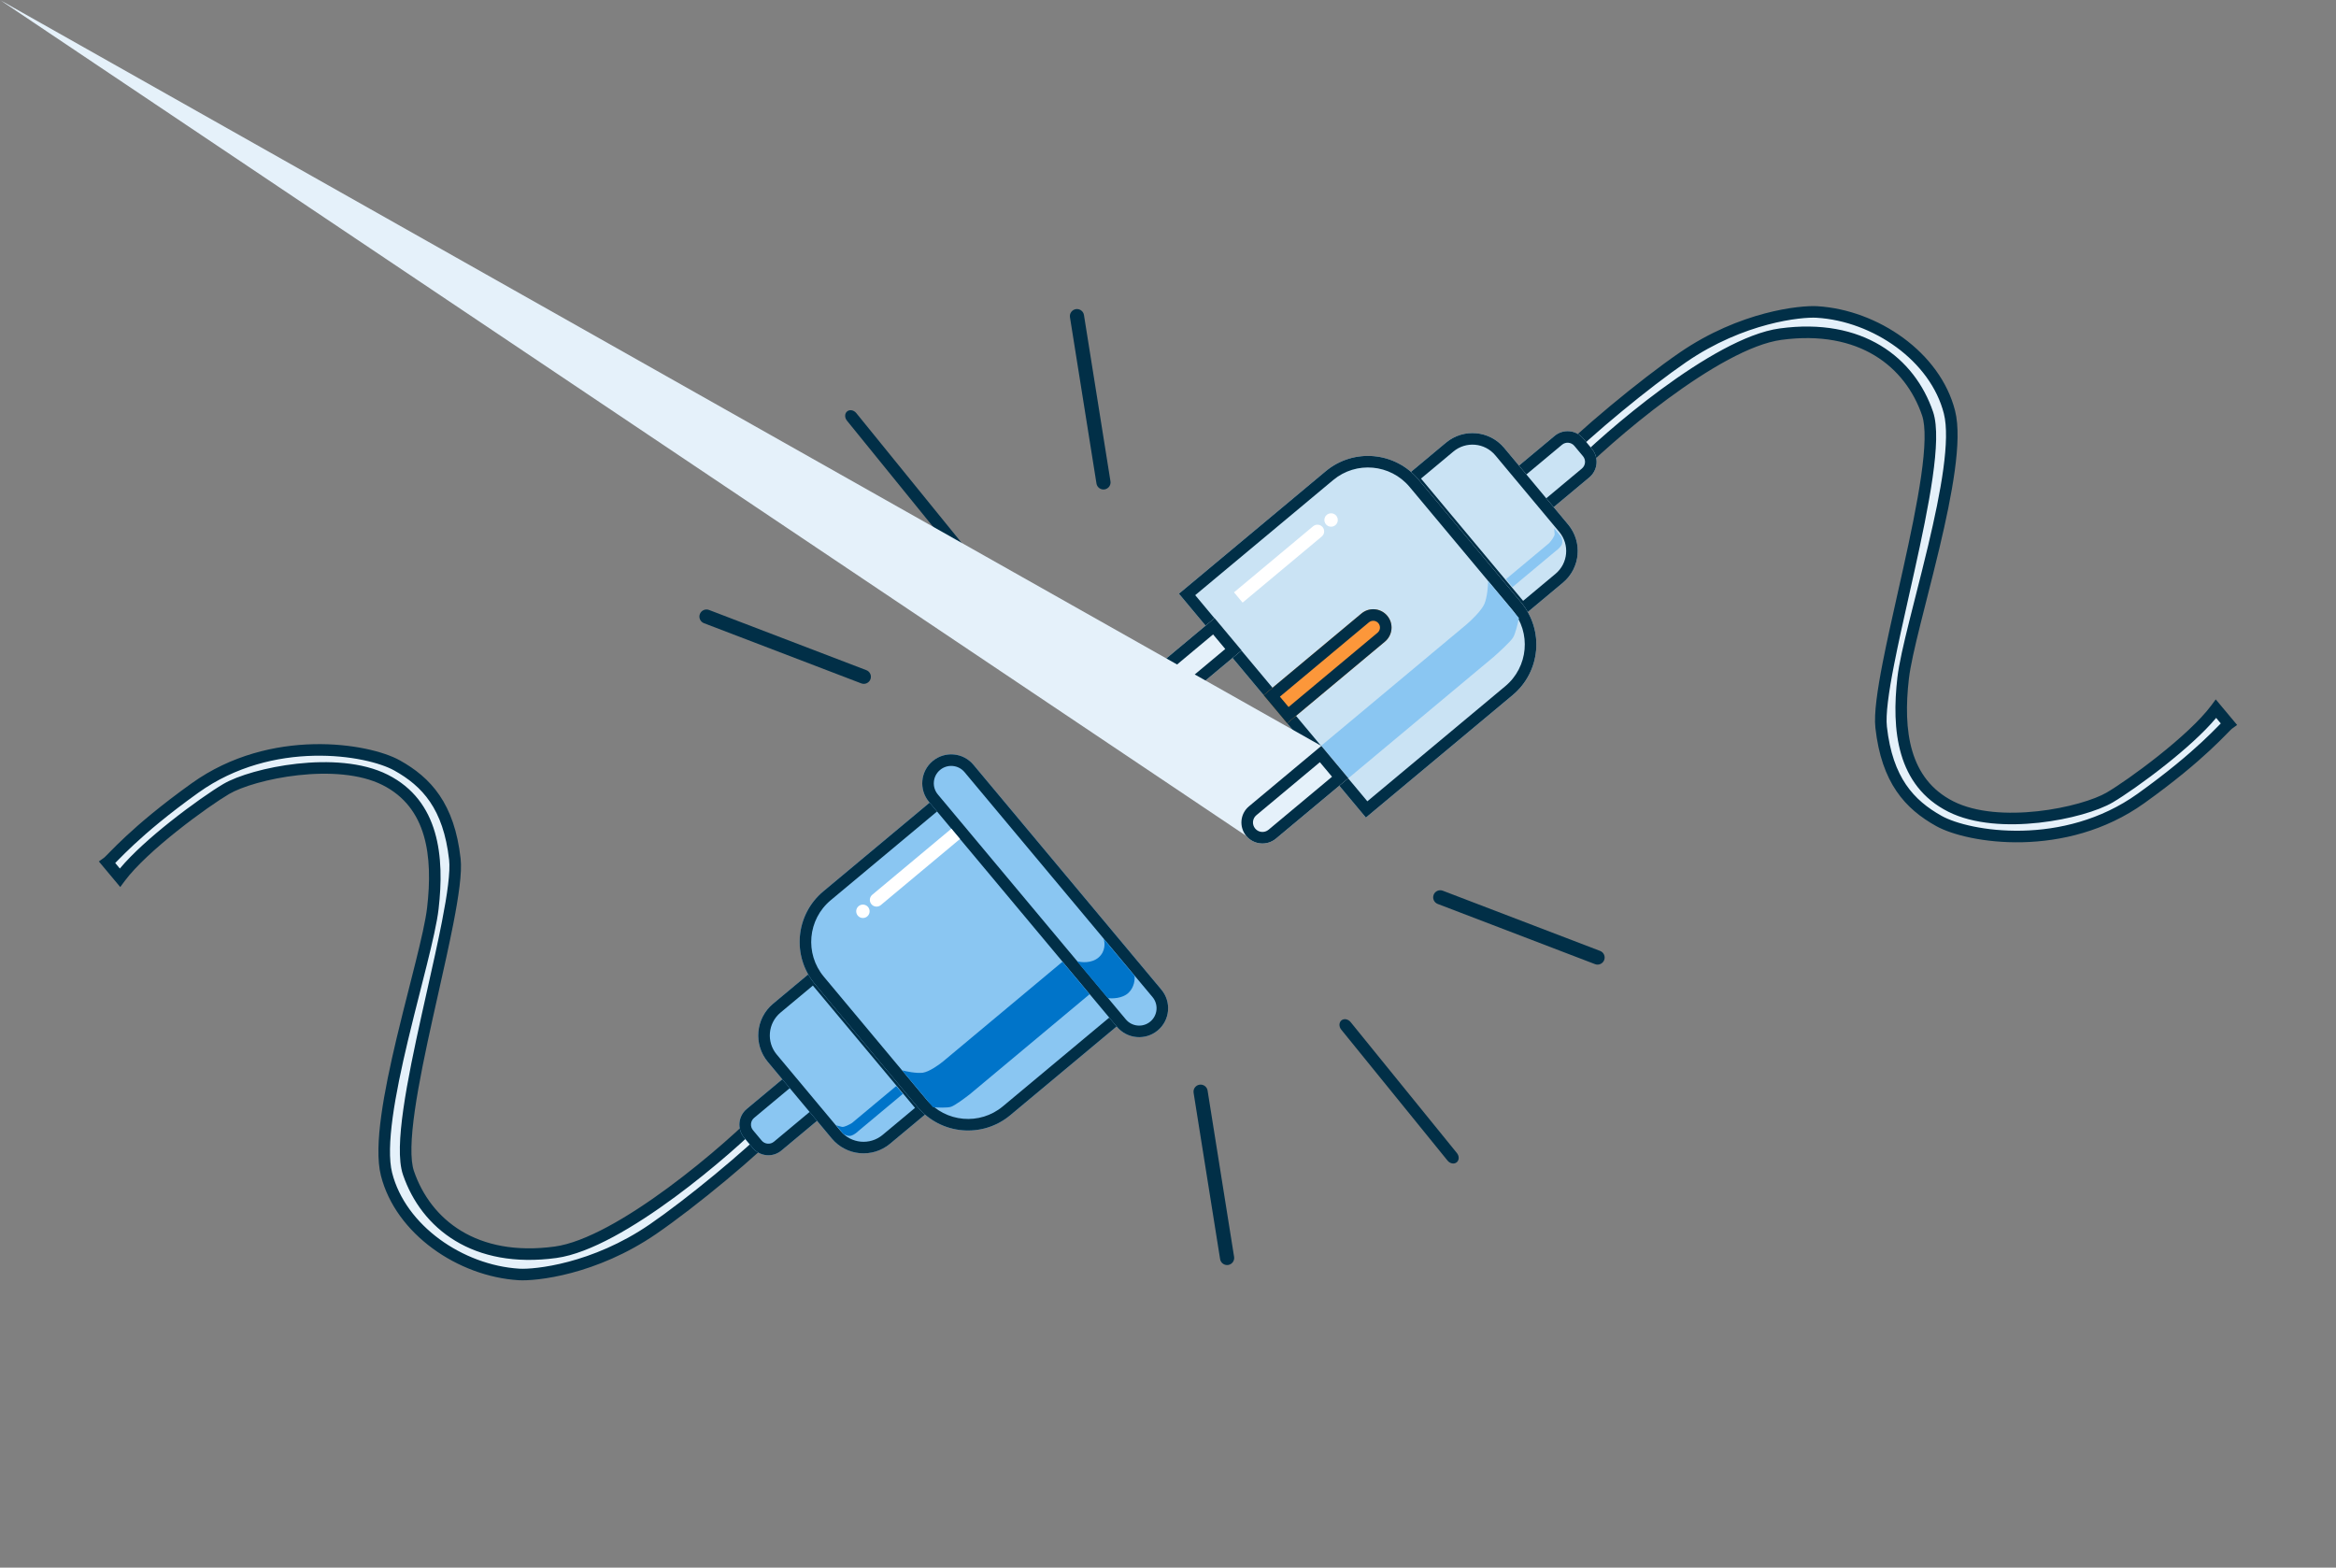 <svg width="380" height="255" viewBox="0 0 380 255" fill="none" xmlns="http://www.w3.org/2000/svg">
<rect x="0" y="0" width="380" height="255" fill="#808080" stroke="none"/>
<mask id="mask0_405_6671" style="mask-type:alpha" maskUnits="userSpaceOnUse" x="0" y="0" width="380" height="255">
<rect width="380" height="255" fill="#D9D9D9"/>
</mask>
<g mask="url(#mask0_405_6671)">
<path d="M137.775 68.427C137.374 67.933 137.388 67.256 137.808 66.915C138.228 66.575 138.894 66.7 139.295 67.195L156.587 88.497C156.988 88.991 156.974 89.668 156.554 90.009C156.134 90.349 155.468 90.224 155.067 89.729L137.775 68.427Z" fill="#012F47"/>
<path d="M218.184 167.486C217.782 166.991 217.797 166.315 218.217 165.974C218.636 165.634 219.302 165.759 219.704 166.254L236.995 187.556C237.397 188.05 237.382 188.727 236.962 189.068C236.542 189.408 235.877 189.283 235.475 188.788L218.184 167.486Z" fill="#012F47"/>
<path d="M174.053 51.605C173.953 50.977 174.382 50.386 175.01 50.286C175.638 50.186 176.229 50.614 176.329 51.242L180.641 78.29C180.741 78.918 180.313 79.508 179.684 79.608C179.056 79.708 178.465 79.28 178.365 78.652L174.053 51.605Z" fill="#012F47"/>
<path d="M194.164 177.758C194.064 177.13 194.492 176.54 195.121 176.44C195.749 176.34 196.34 176.768 196.44 177.396L200.752 204.443C200.852 205.071 200.424 205.662 199.795 205.762C199.167 205.862 198.576 205.434 198.476 204.806L194.164 177.758Z" fill="#012F47"/>
<path d="M114.514 101.37C113.92 101.142 113.623 100.476 113.85 99.882C114.078 99.288 114.744 98.991 115.338 99.218L140.929 109.01C141.524 109.237 141.821 109.903 141.594 110.497C141.366 111.091 140.7 111.388 140.105 111.161L114.514 101.37Z" fill="#012F47"/>
<path d="M233.876 147.038C233.282 146.811 232.984 146.145 233.212 145.551C233.439 144.957 234.106 144.66 234.7 144.887L260.291 154.679C260.885 154.906 261.183 155.572 260.955 156.166C260.728 156.76 260.061 157.057 259.467 156.83L233.876 147.038Z" fill="#012F47"/>
<path d="M90.365 203.698C100.851 202.273 118.792 186.793 124.585 180.751L127.352 182.298C122.715 187.195 112.598 195.558 106.25 199.917C96.636 206.517 87.042 207.467 84.425 207.306C74.907 206.722 65.167 200.04 62.875 191.001C60.584 181.961 69.433 156.206 70.411 147.76C71.389 139.313 70.468 130.796 62.65 126.857C54.832 122.917 41.153 125.779 36.79 128.346C33.299 130.399 23.319 137.636 19.516 142.767L17.454 140.299C18.245 139.729 21.753 135.311 31.729 128.173C44.2 119.252 59.802 121.835 64.591 124.508C69.379 127.18 73.027 131.122 73.992 139.758C74.937 148.219 63.589 182.454 66.445 190.788C69.301 199.122 77.257 205.48 90.365 203.698Z" fill="#E5F1FA"/>
<path fill-rule="evenodd" clip-rule="evenodd" d="M51.02 121.053C57.188 120.915 62.466 122.245 65.049 123.687C67.53 125.071 69.767 126.814 71.503 129.368C73.239 131.92 74.431 135.22 74.927 139.654C75.057 140.823 74.972 142.372 74.755 144.152C74.537 145.946 74.178 148.035 73.733 150.31C73.067 153.708 72.203 157.561 71.317 161.51C71.018 162.842 70.717 164.184 70.42 165.524C69.239 170.854 68.125 176.147 67.483 180.622C67.162 182.859 66.962 184.872 66.928 186.569C66.894 188.284 67.031 189.599 67.335 190.484C68.699 194.465 71.272 197.95 75.047 200.232C78.82 202.513 83.862 203.634 90.238 202.767C92.695 202.433 95.666 201.259 98.876 199.533C102.071 197.815 105.439 195.585 108.677 193.199C115.157 188.425 121.05 183.08 123.906 180.1L124.41 179.575L128.866 182.067L128.035 182.944C123.342 187.901 113.171 196.306 106.783 200.691C96.984 207.419 87.179 208.417 84.367 208.244C74.535 207.641 64.377 200.752 61.964 191.232C61.343 188.782 61.492 185.321 62.017 181.491C62.545 177.628 63.476 173.262 64.502 168.94C65.179 166.091 65.902 163.242 66.582 160.562C66.932 159.183 67.271 157.848 67.586 156.581C68.52 152.825 69.24 149.692 69.477 147.652C70.451 139.237 69.453 131.337 62.227 127.696C58.56 125.848 53.404 125.559 48.527 126.096C43.651 126.632 39.288 127.967 37.267 129.156C35.572 130.153 32.241 132.448 28.855 135.138C25.456 137.839 22.095 140.867 20.272 143.327L19.561 144.287L16.084 140.127L16.904 139.537C16.904 139.537 16.904 139.536 16.905 139.535C16.907 139.534 16.909 139.533 16.911 139.531C16.916 139.527 16.922 139.522 16.931 139.515C16.949 139.5 16.971 139.48 17 139.454C17.058 139.401 17.131 139.33 17.223 139.24C17.361 139.103 17.524 138.937 17.724 138.734C17.793 138.663 17.866 138.588 17.945 138.509C18.545 137.898 19.381 137.058 20.506 136.011C22.758 133.916 26.16 131.001 31.182 127.409C37.606 122.813 44.821 121.191 51.02 121.053ZM51.062 122.933C45.145 123.065 38.323 124.612 32.277 128.938C27.322 132.483 23.982 135.346 21.788 137.387C20.691 138.408 19.877 139.226 19.286 139.827C19.213 139.901 19.142 139.973 19.075 140.042C18.956 140.163 18.845 140.276 18.744 140.377L19.496 141.277C21.544 138.822 24.66 136.07 27.685 133.666C31.113 130.942 34.517 128.592 36.313 127.535C38.655 126.158 43.313 124.778 48.321 124.227C53.329 123.676 58.922 123.925 63.074 126.017C71.484 130.255 72.328 139.389 71.345 147.868C71.093 150.05 70.34 153.304 69.411 157.035C69.092 158.319 68.751 159.662 68.4 161.046C67.722 163.716 67.006 166.538 66.332 169.375C65.31 173.678 64.397 177.974 63.88 181.746C63.359 185.551 63.262 188.699 63.787 190.77C65.957 199.329 75.28 205.803 84.482 206.368C86.904 206.516 96.288 205.616 105.718 199.142C111.662 195.06 120.941 187.435 125.825 182.521L124.757 181.924C121.674 185.054 115.995 190.143 109.793 194.713C106.511 197.131 103.066 199.415 99.767 201.189C96.482 202.955 93.278 204.251 90.492 204.63C83.76 205.545 78.27 204.378 74.074 201.841C69.88 199.306 67.046 195.445 65.555 191.093C65.144 189.894 65.012 188.317 65.047 186.531C65.084 184.728 65.294 182.632 65.621 180.355C66.274 175.803 67.402 170.446 68.583 165.118C68.883 163.764 69.186 162.413 69.486 161.077C70.371 157.135 71.227 153.32 71.886 149.949C72.328 147.694 72.678 145.655 72.888 143.925C73.1 142.18 73.163 140.808 73.057 139.862C72.588 135.66 71.474 132.67 69.948 130.425C68.422 128.181 66.44 126.616 64.132 125.328C61.927 124.098 57.009 122.8 51.062 122.933Z" fill="#012F47"/>
<path d="M121.048 185.048C119.878 183.647 120.066 181.563 121.467 180.393L130.802 172.604L136.447 179.363L127.112 187.152C125.71 188.321 123.625 188.133 122.455 186.732L121.048 185.048Z" fill="#8AC6F2"/>
<path fill-rule="evenodd" clip-rule="evenodd" d="M130.564 175.253L122.673 181.837C122.069 182.341 121.988 183.239 122.492 183.843L123.899 185.527C124.403 186.131 125.302 186.212 125.906 185.708L133.797 179.124L130.564 175.253ZM121.467 180.393C120.066 181.563 119.878 183.647 121.048 185.048L122.455 186.732C123.625 188.133 125.71 188.321 127.112 187.152L136.447 179.363L130.802 172.604L121.467 180.393Z" fill="#012F47"/>
<path d="M124.907 172.737C122.527 169.886 122.909 165.647 125.761 163.267L132.47 157.669L151.494 180.448L144.785 186.046C141.933 188.426 137.691 188.044 135.311 185.193L124.907 172.737Z" fill="#8AC6F2"/>
<path fill-rule="evenodd" clip-rule="evenodd" d="M132.231 160.317L126.966 164.711C124.912 166.425 124.637 169.479 126.351 171.532L136.755 183.989C138.47 186.042 141.525 186.317 143.579 184.603L148.845 180.21L132.231 160.317ZM125.761 163.267C122.909 165.647 122.527 169.886 124.907 172.737L135.311 185.193C137.691 188.044 141.933 188.426 144.785 186.046L151.494 180.448L132.47 157.669L125.761 163.267Z" fill="#012F47"/>
<path d="M132.569 160.077C128.776 155.535 129.385 148.781 133.928 144.99L153.324 128.807L183.738 165.223L164.342 181.405C159.798 185.196 153.04 184.588 149.248 180.047L132.569 160.077Z" fill="#8AC6F2"/>
<path fill-rule="evenodd" clip-rule="evenodd" d="M153.085 131.455L135.134 146.433C131.388 149.559 130.886 155.128 134.013 158.872L150.692 178.842C153.819 182.586 159.39 183.088 163.136 179.962L181.088 164.984L153.085 131.455ZM133.928 144.99C129.385 148.781 128.776 155.535 132.569 160.077L149.248 180.047C153.04 184.588 159.798 185.196 164.342 181.405L183.738 165.223L153.324 128.807L133.928 144.99Z" fill="#012F47"/>
<path d="M151.713 123.801C153.71 122.134 156.681 122.4 158.348 124.396L188.925 160.982C190.593 162.978 190.327 165.947 188.33 167.614C186.333 169.281 183.362 169.015 181.694 167.019L151.118 130.433C149.45 128.437 149.716 125.468 151.713 123.801Z" fill="#8AC6F2"/>
<path fill-rule="evenodd" clip-rule="evenodd" d="M187.482 162.187L156.905 125.601C155.903 124.402 154.118 124.242 152.919 125.244C151.719 126.245 151.559 128.029 152.561 129.228L183.138 165.814C184.14 167.013 185.925 167.173 187.124 166.171C188.323 165.17 188.484 163.386 187.482 162.187ZM158.348 124.396C156.681 122.4 153.71 122.134 151.713 123.801C149.716 125.468 149.45 128.437 151.118 130.433L181.694 167.019C183.362 169.015 186.333 169.281 188.33 167.614C190.327 165.947 190.593 162.978 188.925 160.982L158.348 124.396Z" fill="#012F47"/>
<path d="M178.718 155.736C179.868 154.736 179.742 153.307 179.536 152.717L184.556 158.724C184.631 159.273 184.536 160.601 183.549 161.516C182.562 162.431 180.909 162.457 180.206 162.356L175.186 156.349C175.884 156.561 177.569 156.736 178.718 155.736Z" fill="#0074C9"/>
<path d="M153.35 172.709L172.833 156.441L177.247 161.723L157.764 177.99C157.011 178.581 155.349 179.817 154.719 180.028C154.09 180.24 152.483 180.163 151.759 180.098L146.75 174.104C147.444 174.288 149.085 174.623 150.094 174.494C151.102 174.365 152.685 173.25 153.35 172.709Z" fill="#0074C9"/>
<path d="M154.764 134.796L156.163 136.47L143.289 147.219C142.826 147.605 142.138 147.544 141.752 147.081C141.366 146.619 141.427 145.931 141.89 145.545L154.764 134.796Z" fill="white"/>
<path d="M141.071 149.072C140.608 149.458 139.92 149.396 139.534 148.934C139.147 148.471 139.209 147.784 139.671 147.397C140.134 147.011 140.822 147.073 141.208 147.535C141.595 147.998 141.533 148.685 141.071 149.072Z" fill="white"/>
<path d="M138.598 182.665L145.792 176.659L146.862 177.94L139.669 183.946C139.47 184.147 138.954 184.584 138.477 184.729C137.999 184.873 137.422 184.595 137.193 184.437L136.027 183.041C136.186 183.094 136.596 183.219 136.963 183.299C137.331 183.378 138.206 182.909 138.598 182.665Z" fill="#0074C9"/>
<path d="M289.635 54.355C279.149 55.78 261.208 71.261 255.415 77.303L252.648 75.755C257.285 70.858 267.402 62.495 273.75 58.137C283.364 51.536 292.958 50.587 295.575 50.748C305.093 51.332 314.833 58.013 317.125 67.053C319.416 76.093 310.567 101.848 309.589 110.294C308.611 118.74 309.532 127.258 317.35 131.197C325.168 135.136 338.847 132.275 343.21 129.708C346.701 127.654 356.681 120.418 360.484 115.286L362.546 117.754C361.755 118.324 358.247 122.743 348.271 129.88C335.8 138.802 320.198 136.218 315.409 133.546C310.621 130.874 306.973 126.932 306.008 118.295C305.063 109.834 316.411 75.599 313.555 67.265C310.699 58.931 302.743 52.574 289.635 54.355Z" fill="#E5F1FA"/>
<path fill-rule="evenodd" clip-rule="evenodd" d="M328.98 137C322.812 137.138 317.534 135.808 314.951 134.367C312.47 132.982 310.233 131.24 308.497 128.686C306.761 126.133 305.569 122.834 305.073 118.4C304.943 117.23 305.028 115.682 305.245 113.902C305.463 112.108 305.822 110.019 306.267 107.744C306.933 104.345 307.797 100.493 308.683 96.544C308.982 95.212 309.283 93.869 309.58 92.529C310.761 87.2 311.875 81.906 312.517 77.431C312.838 75.194 313.038 73.182 313.072 71.485C313.106 69.77 312.969 68.455 312.666 67.57C311.301 63.588 308.729 60.103 304.953 57.821C301.18 55.541 296.138 54.42 289.762 55.287C287.305 55.62 284.334 56.794 281.125 58.52C277.929 60.239 274.561 62.469 271.323 64.854C264.843 69.628 258.95 74.974 256.094 77.953L255.59 78.478L251.134 75.986L251.965 75.109C256.658 70.153 266.829 61.748 273.217 57.362C283.016 50.635 292.821 49.636 295.633 49.809C305.465 50.413 315.623 57.302 318.036 66.822C318.657 69.271 318.508 72.732 317.983 76.563C317.455 80.426 316.524 84.792 315.498 89.113C314.821 91.963 314.098 94.812 313.418 97.491C313.068 98.871 312.729 100.206 312.414 101.472C311.48 105.228 310.76 108.361 310.523 110.402C309.549 118.816 310.547 126.716 317.773 130.357C321.44 132.205 326.596 132.494 331.473 131.958C336.349 131.421 340.712 130.087 342.733 128.898C344.429 127.9 347.759 125.606 351.145 122.915C354.544 120.214 357.905 117.186 359.728 114.726L360.439 113.766L363.916 117.926L363.096 118.517C363.096 118.517 363.096 118.517 363.095 118.518C363.093 118.519 363.091 118.52 363.089 118.522C363.084 118.526 363.078 118.532 363.069 118.539C363.051 118.553 363.029 118.573 363 118.6C362.942 118.653 362.869 118.723 362.777 118.814C362.639 118.95 362.476 119.117 362.277 119.32C362.207 119.39 362.134 119.465 362.056 119.545C361.455 120.155 360.62 120.995 359.494 122.043C357.242 124.138 353.84 127.052 348.818 130.645C342.394 135.24 335.179 136.862 328.98 137ZM328.938 135.121C334.856 134.989 341.677 133.441 347.723 129.116C352.678 125.571 356.018 122.707 358.212 120.666C359.309 119.646 360.123 118.828 360.714 118.227C360.787 118.152 360.858 118.081 360.925 118.012C361.044 117.89 361.155 117.778 361.256 117.676L360.504 116.777C358.456 119.231 355.34 121.983 352.315 124.387C348.888 127.111 345.483 129.462 343.687 130.518C341.345 131.896 336.687 133.276 331.679 133.827C326.671 134.378 321.078 134.128 316.927 132.036C308.517 127.799 307.673 118.664 308.655 110.186C308.907 108.003 309.66 104.75 310.589 101.019C310.908 99.735 311.249 98.391 311.6 97.007C312.278 94.337 312.994 91.516 313.668 88.679C314.69 84.376 315.603 80.08 316.12 76.308C316.641 72.503 316.738 69.355 316.213 67.284C314.043 58.724 304.72 52.251 295.518 51.686C293.096 51.537 283.712 52.438 274.282 58.912C268.338 62.993 259.059 70.618 254.175 75.532L255.244 76.13C258.326 73 264.005 67.91 270.207 63.341C273.489 60.923 276.934 58.638 280.233 56.864C283.518 55.098 286.722 53.802 289.508 53.424C296.24 52.509 301.73 53.676 305.926 56.212C310.12 58.747 312.954 62.608 314.445 66.961C314.856 68.159 314.988 69.737 314.953 71.522C314.916 73.326 314.706 75.422 314.379 77.698C313.726 82.251 312.598 87.607 311.417 92.936C311.117 94.289 310.814 95.64 310.514 96.977C309.629 100.919 308.773 104.734 308.114 108.105C307.672 110.36 307.322 112.399 307.112 114.129C306.9 115.873 306.837 117.245 306.943 118.191C307.412 122.393 308.526 125.383 310.053 127.629C311.578 129.873 313.56 131.437 315.868 132.725C318.073 133.956 322.991 135.254 328.938 135.121Z" fill="#012F47"/>
<path d="M258.952 73.006C260.122 74.407 259.935 76.491 258.533 77.66L249.198 85.449L243.553 78.691L252.888 70.902C254.29 69.732 256.375 69.92 257.545 71.321L258.952 73.006Z" fill="#CAE3F4"/>
<path fill-rule="evenodd" clip-rule="evenodd" d="M249.436 82.801L257.327 76.217C257.932 75.713 258.012 74.814 257.508 74.21L256.101 72.526C255.597 71.922 254.698 71.841 254.094 72.345L246.203 78.929L249.436 82.801ZM258.533 77.66C259.935 76.491 260.122 74.407 258.952 73.006L257.545 71.321C256.375 69.92 254.29 69.732 252.888 70.902L243.553 78.691L249.198 85.449L258.533 77.66Z" fill="#012F47"/>
<path d="M255.093 85.317C257.473 88.167 257.091 92.407 254.24 94.786L247.53 100.384L228.506 77.606L235.215 72.007C238.067 69.628 242.309 70.01 244.689 72.86L255.093 85.317Z" fill="#CAE3F4"/>
<path fill-rule="evenodd" clip-rule="evenodd" d="M247.769 97.736L253.034 93.343C255.088 91.629 255.364 88.575 253.649 86.522L243.245 74.065C241.53 72.012 238.475 71.737 236.421 73.451L231.155 77.844L247.769 97.736ZM254.24 94.786C257.091 92.407 257.473 88.167 255.093 85.317L244.689 72.86C242.309 70.01 238.067 69.628 235.215 72.007L228.506 77.606L247.53 100.384L254.24 94.786Z" fill="#012F47"/>
<path d="M247.431 97.977C251.224 102.518 250.615 109.273 246.072 113.064L222.19 132.989L191.777 96.574L215.658 76.648C220.202 72.857 226.96 73.465 230.752 78.007L247.431 97.977Z" fill="#CAE3F4"/>
<path fill-rule="evenodd" clip-rule="evenodd" d="M222.429 130.341L244.866 111.62C248.612 108.495 249.114 102.926 245.987 99.181L229.308 79.212C226.181 75.467 220.61 74.966 216.864 78.091L194.426 96.812L222.429 130.341ZM246.072 113.064C250.615 109.273 251.224 102.518 247.431 97.977L230.752 78.007C226.96 73.465 220.202 72.857 215.658 76.648L191.777 96.574L222.19 132.989L246.072 113.064Z" fill="#012F47"/>
<path d="M238.553 101.578L214.922 121.308L219.338 126.591L242.968 106.861C243.841 106.096 245.691 104.398 246.113 103.732C246.534 103.066 246.937 101.311 247.086 100.516L242.075 94.52C242.064 95.293 241.932 97.11 241.485 98.195C241.039 99.281 239.344 100.903 238.553 101.578Z" fill="#8AC6F2"/>
<path d="M202.136 98.023L200.737 96.349L213.611 85.6C214.073 85.214 214.761 85.275 215.148 85.738C215.534 86.2 215.472 86.888 215.01 87.274L202.136 98.023Z" fill="white"/>
<path d="M209.375 117.654L205.554 113.082L221.472 99.792C222.735 98.737 224.614 98.905 225.67 100.168C226.725 101.431 226.556 103.309 225.293 104.364L209.375 117.654Z" fill="#FC973A"/>
<path fill-rule="evenodd" clip-rule="evenodd" d="M208.203 113.319L209.613 115.006L224.087 102.921C224.553 102.532 224.615 101.839 224.226 101.373C223.837 100.908 223.143 100.846 222.677 101.235L208.203 113.319ZM209.375 117.654L225.293 104.364C226.556 103.309 226.725 101.431 225.67 100.168C224.614 98.905 222.735 98.737 221.472 99.792L205.554 113.082L209.375 117.654Z" fill="#012F47"/>
<path d="M197.573 100.549L201.963 105.802L190.192 115.631C188.741 116.842 186.581 116.649 185.369 115.198C184.157 113.747 184.35 111.589 185.802 110.377L197.573 100.549Z" fill="#E5F1FA"/>
<path fill-rule="evenodd" clip-rule="evenodd" d="M199.314 105.565L197.335 103.197L187.008 111.82C186.354 112.366 186.266 113.339 186.813 113.993C187.359 114.646 188.332 114.734 188.986 114.188L199.314 105.565ZM197.573 100.549L185.802 110.377C184.35 111.589 184.157 113.747 185.369 115.198C186.581 116.649 188.741 116.842 190.192 115.631L201.963 105.802L197.573 100.549Z" fill="#012F47"/>
<path d="M214.942 121.332L219.332 126.585L207.561 136.413C206.11 137.625 203.95 137.431 202.738 135.98L-nan -nanL202.738 135.98C201.525 134.53 201.719 132.371 203.171 131.16L214.942 121.332Z" fill="#E5F1FA"/>
<path fill-rule="evenodd" clip-rule="evenodd" d="M216.683 126.347L214.704 123.98L204.377 132.603C203.722 133.149 203.635 134.121 204.182 134.775C204.728 135.429 205.701 135.516 206.355 134.97L216.683 126.347ZM214.942 121.332L203.171 131.16C201.719 132.371 201.525 134.53 202.738 135.98C203.95 137.431 206.11 137.625 207.561 136.413L219.332 126.585L214.942 121.332Z" fill="#012F47"/>
<path d="M215.83 83.748C216.292 83.361 216.98 83.423 217.367 83.885C217.753 84.348 217.691 85.035 217.229 85.422C216.766 85.808 216.078 85.746 215.692 85.284C215.305 84.822 215.367 84.134 215.83 83.748Z" fill="white"/>
<path d="M252.007 88.339L244.971 94.214L246.042 95.496L253.078 89.621C253.307 89.466 253.818 89.046 254.038 88.608C254.257 88.17 254.081 87.556 253.965 87.304L252.798 85.907C252.823 86.072 252.877 86.494 252.894 86.867C252.911 87.239 252.31 88.004 252.007 88.339Z" fill="#8AC6F2"/>
</g>
</svg>

